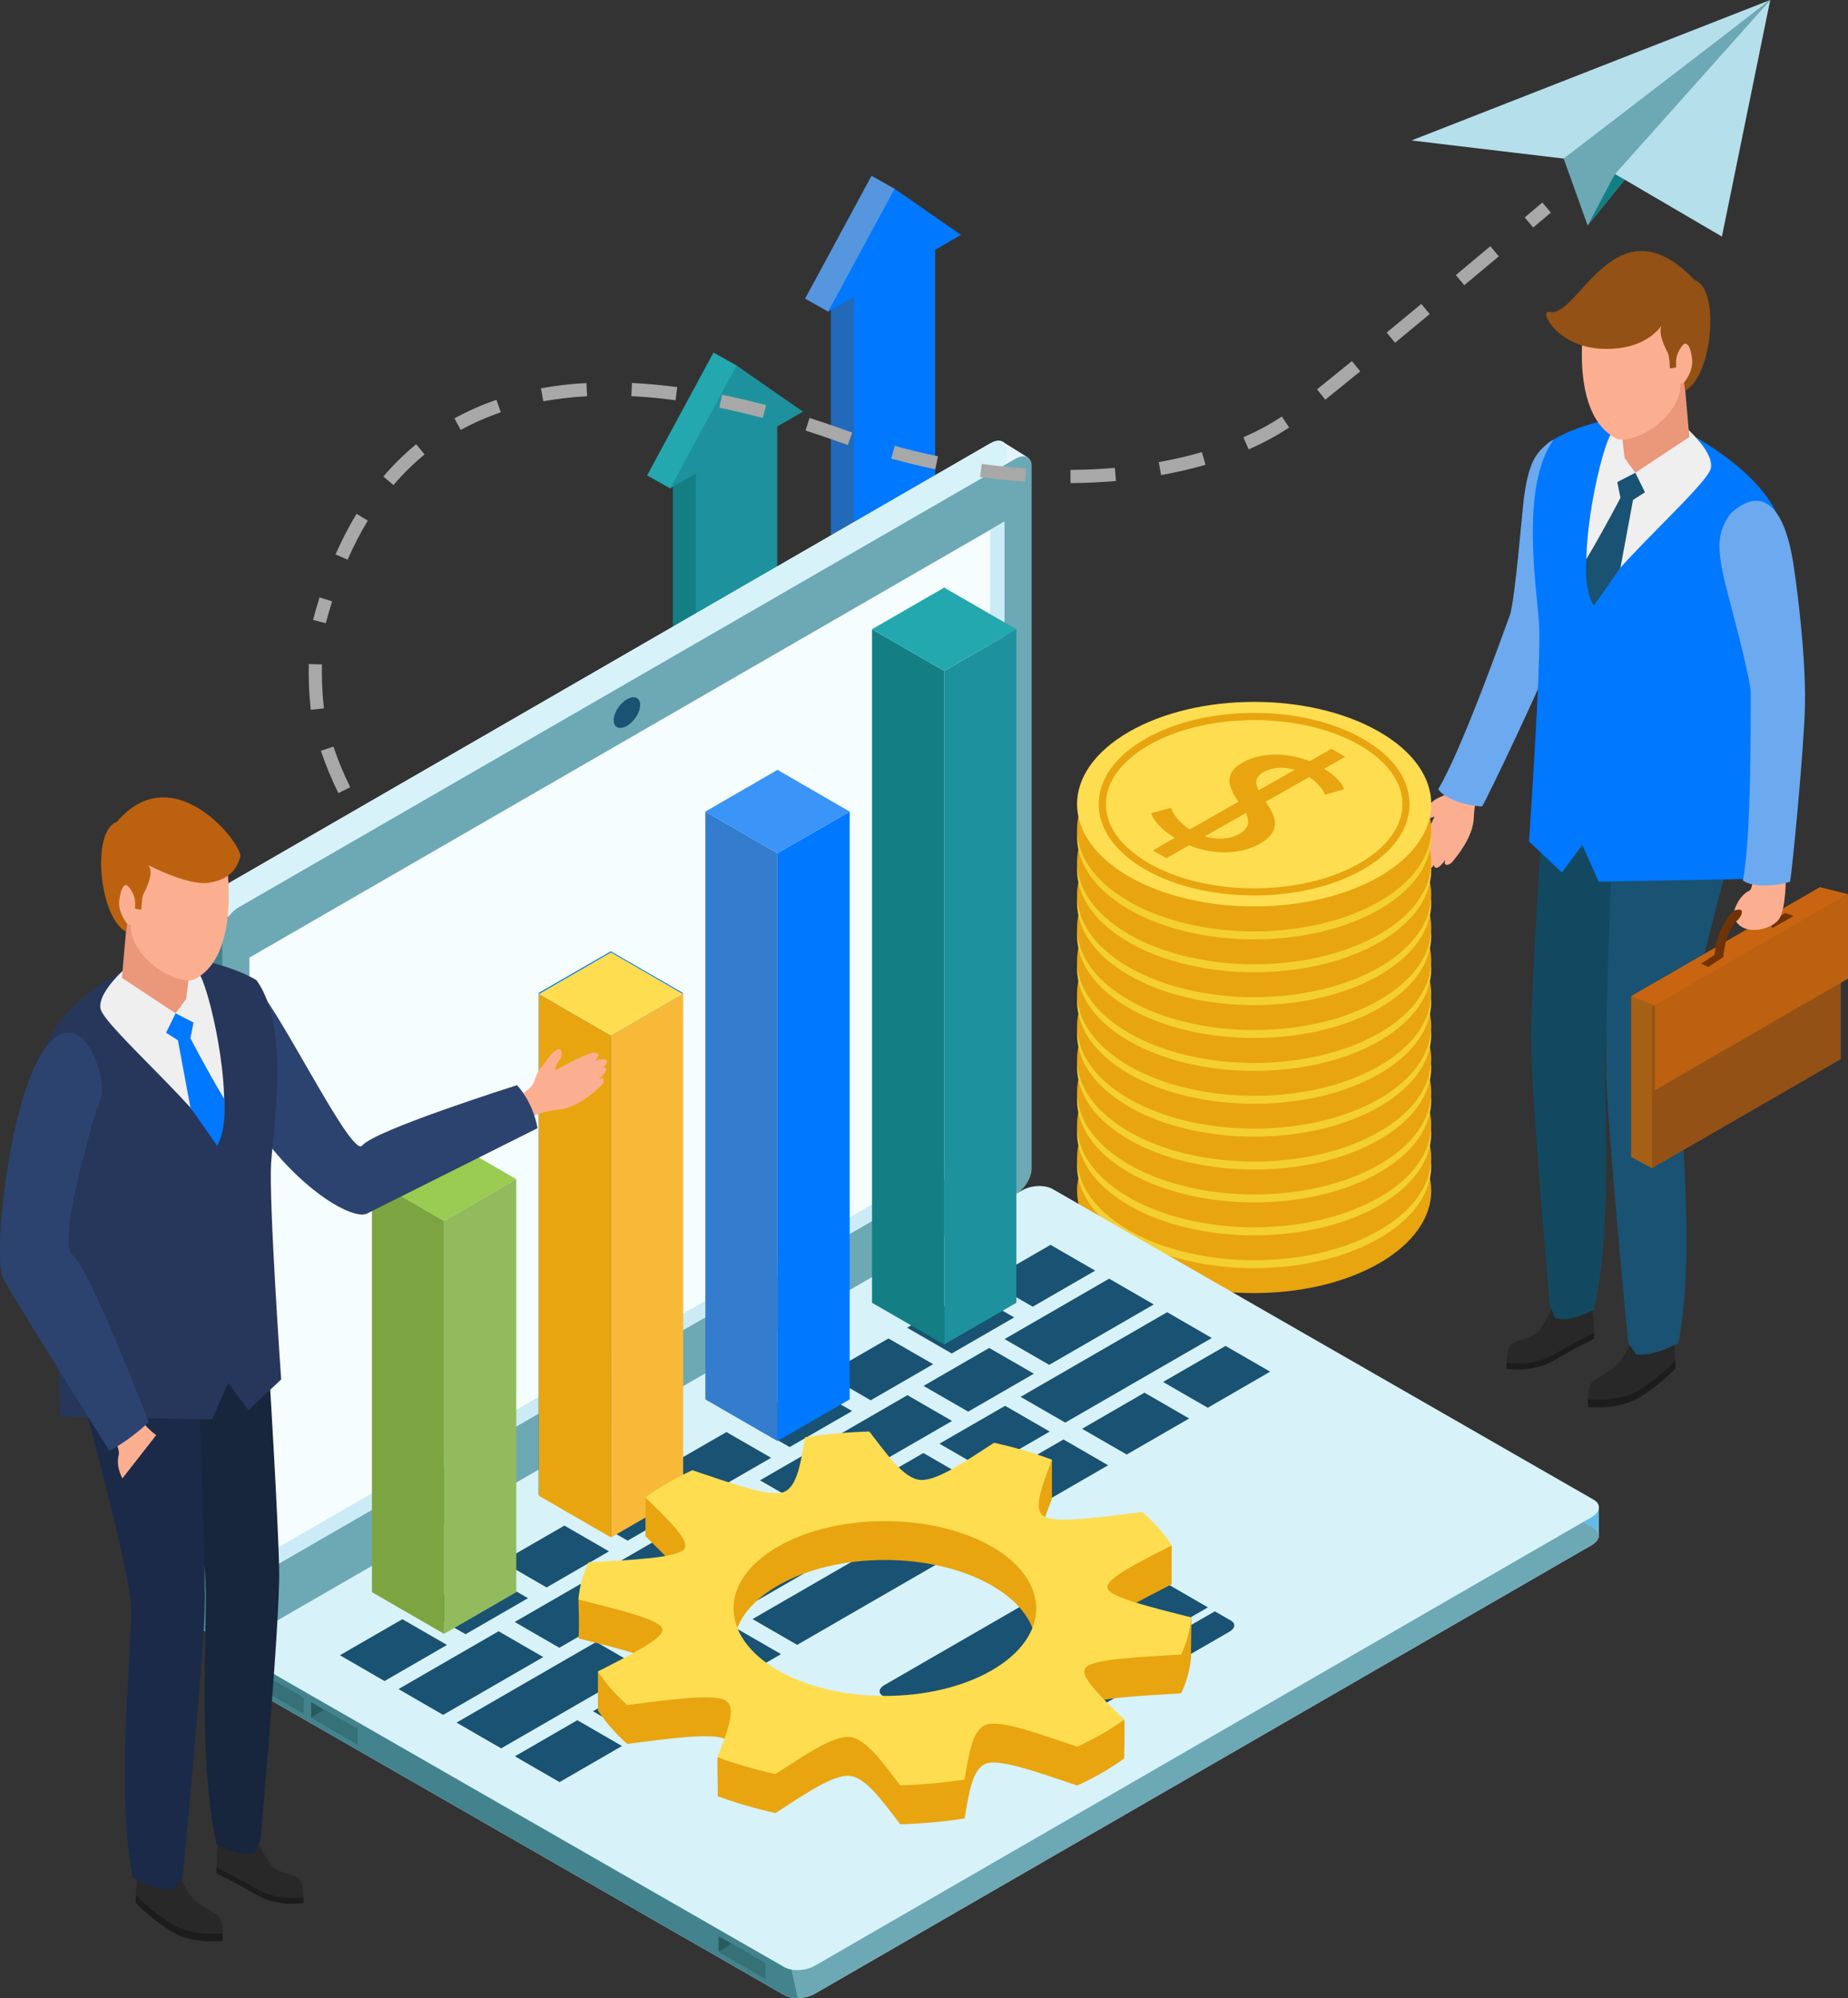 <svg xmlns="http://www.w3.org/2000/svg" width="320" height="346" viewBox="0 0 320 346" fill="none"><rect x="0" y="0" width="320" height="346" fill="#333333" stroke="none"/><path d="M252.672 134.221C252.672 134.221 251.648 136.974 250.302 137.609C248.956 138.244 248.757 138.19 247.885 138.963C247.014 139.735 245.301 140.883 244.835 141.961C244.368 143.04 246.165 142.871 246.677 142.298C247.19 141.724 248.405 141.41 248.405 141.41C248.405 141.41 245.622 147.04 245.699 148.417C245.775 149.794 247.09 148.6 247.174 148.333C246.67 149.839 247.021 150.283 247.098 150.405C247.174 150.535 248.031 150.551 248.398 149.541C248.084 150.084 248.757 151.216 250.355 148.738C249.69 150.008 250.868 150.038 251.579 149.143C252.168 148.394 255.104 144.982 255.203 141.594C255.303 138.206 256.557 135.926 256.557 135.926L252.68 134.205L252.672 134.221Z" fill="#FCAF90"></path><path d="M261.412 106.632C262.337 104.176 263.591 88.382 263.867 86.332C264.677 80.251 265.817 78.53 268.172 76.648C268.86 76.098 269.747 75.838 270.649 75.616C276.017 74.316 277.814 79.241 276.04 88.076C275.788 89.322 273.119 102.486 269.556 111.756C267.017 118.372 257.528 138.267 256.641 139.644C254.102 139.59 250.118 138.359 249.048 136.653C253.223 129.647 260.326 109.515 261.412 106.632Z" fill="#6CA9EF"></path><path d="M268.722 226.763C268.722 226.763 267.874 228.377 266.696 230.152C265.518 231.919 262.292 231.957 261.535 232.913C260.778 233.877 260.877 236.974 260.877 236.974C260.877 236.974 265.19 237.816 268.99 235.605C272.79 233.402 276.04 231.811 276.04 231.811C276.04 231.811 276.048 227.651 275.742 226.909C275.436 226.167 268.73 226.756 268.73 226.756L268.722 226.763Z" fill="#282828"></path><path d="M268.99 234.596C272.737 232.423 275.948 230.848 276.032 230.802C276.04 231.398 276.032 231.819 276.032 231.819C276.032 231.819 272.783 233.41 268.982 235.613C265.182 237.816 260.869 236.982 260.869 236.982C260.869 236.982 260.862 236.554 260.877 235.965C260.976 235.988 265.228 236.775 268.982 234.596H268.99Z" fill="#1C1C1C"></path><path d="M287.066 144.455C287.066 144.455 278.908 172.006 278.082 179.165C277.256 186.324 279.687 209.86 276.04 226.786C271.077 229.326 269.235 228.155 269.235 228.155L268.378 225.953C268.378 225.953 264.953 187.793 265.121 178.89C265.289 169.986 266.841 144.83 266.841 144.83L287.074 144.455H287.066Z" fill="#134960"></path><path d="M282.723 232.026C282.723 232.026 281.905 233.655 280.766 235.452C279.626 237.242 276.262 238.55 275.535 239.529C274.801 240.508 274.962 243.606 274.962 243.606C274.962 243.606 280.116 244.264 283.862 241.977C287.609 239.697 290.14 236.913 290.14 236.913C290.14 236.913 290.056 232.752 289.735 232.018C289.406 231.284 282.723 232.018 282.723 232.018V232.026Z" fill="#282828"></path><path d="M274.962 242.306C274.962 242.306 280.116 242.963 283.862 240.684C287.349 238.558 289.781 236.011 290.102 235.667C290.133 236.385 290.14 236.929 290.14 236.929C290.14 236.929 287.609 239.705 283.862 241.992C280.116 244.271 274.962 243.621 274.962 243.621C274.962 243.621 274.931 243.009 274.962 242.244C274.962 242.29 274.962 242.313 274.962 242.313V242.306Z" fill="#1C1C1C"></path><path d="M299.27 149.335C299.27 149.335 291.685 177.161 291.012 184.336C290.347 191.51 293.902 215.558 290.63 232.561C285.721 235.215 283.281 234.473 283.281 234.473L281.943 232.561C281.943 232.561 278.097 193.147 278.074 184.244C278.051 175.341 279.053 150.153 279.053 150.153L299.27 149.335Z" fill="#195272"></path><path d="M285.499 71.623C285.499 71.623 302.688 78.469 307.689 88.932C312.698 99.396 303.797 110.532 303.942 113.921C304.088 117.309 303.346 152.188 303.346 152.188L276.812 152.677L273.998 146.313L270.45 151.079L264.754 145.709C264.754 145.709 266.941 114.395 266.497 107.909C266.054 101.423 263.232 84.259 269.021 76.128C273.44 73.252 284.153 71.172 285.491 71.631L285.499 71.623Z" fill="#0078FF"></path><path d="M291.127 73.321C291.127 73.321 296.831 77.964 296.258 81.054C295.692 84.152 276.682 100.36 275.948 104.934C272.561 98.447 276.881 79.012 278.846 75.317C280.812 71.623 291.127 73.321 291.127 73.321Z" fill="#EFEFEF"></path><path d="M291.578 64.77L292.526 75.677L283.174 81.865L281.331 79.364L280.597 73.321L291.578 64.77Z" fill="#EA977A"></path><path d="M274.335 55.408C274.335 55.408 271.575 72.067 280.116 76.044C283.648 76.778 291.127 71.914 290.981 66.46C293.925 65.871 293.925 60.272 292.45 59.094C290.981 57.917 290.385 61.007 290.385 61.007C290.385 61.007 291.784 53.488 287.365 53.419C282.945 53.343 274.327 55.408 274.327 55.408H274.335Z" fill="#FCAF90"></path><path d="M287.961 55.997C287.961 55.997 285.499 60.777 277.302 60.395C269.548 60.035 266.314 53.549 268.332 54.016C273.318 55.171 279.733 34.152 293.428 48.486C297.909 49.962 296.54 65.122 291.83 67.63C291.746 67.194 291.608 66.246 291.608 66.246C291.608 66.246 293.229 64.364 293.008 62.261C292.786 60.165 292.274 59.538 291.83 59.5C291.387 59.462 290.469 61.014 290.324 61.817C290.171 62.628 290.247 63.623 290.247 63.623L289.146 63.806C289.146 63.806 289.108 61.848 288.848 61.228C288.588 60.601 286.715 57.435 287.961 55.997Z" fill="#935115"></path><path d="M283.174 81.865L284.841 85.246L282.777 86.569L280.597 98.302L275.956 104.926C275.956 104.926 274.274 102.532 274.702 96.811C278.066 91.135 280.597 86.202 280.597 86.202L280.047 83.479L283.174 81.865Z" fill="#195272"></path><path d="M282.448 200.36L286.065 202.295L318.769 155.568L315.152 153.633L282.448 172.51V200.36Z" fill="#A56016"></path><path d="M286.065 202.295L318.769 183.41V155.568L286.065 174.438V202.295Z" fill="#935115"></path><path d="M286.554 188.787L320 169.474V154.826L286.554 174.124V188.787Z" fill="#BC610F"></path><path d="M282.448 172.51L315.152 153.633L320 154.827L286.554 174.124L282.448 172.51Z" fill="#C96411"></path><path d="M295.852 167.439L294.568 166.896L296.885 165.351C297.045 163.898 298.031 157.549 302.535 156.639C304.975 156.241 306.657 158.192 307.33 159.14L309.142 158.108L310.579 158.628L306.917 160.708L306.634 160.196C306.634 160.196 305.235 157.855 302.941 158.215C298.842 159.049 298.452 165.366 298.444 165.435L298.421 165.718L295.845 167.432L295.852 167.439Z" fill="#703306"></path><path d="M309.226 152.157C309.226 152.157 309.241 157.121 308.163 158.995C307.085 160.869 302.405 162.177 300.616 159.584C301.786 158.605 301.885 157.465 301.151 157.511C300.417 157.557 300.303 157.71 300.303 157.71C300.303 157.71 301.006 155.086 302.986 154.207C303.491 153.702 303.529 152.157 303.529 152.157H309.234H309.226Z" fill="#FCAF90"></path><path d="M303.155 120.025C303.185 117.401 298.957 102.134 298.506 100.107C297.19 94.111 297.672 92.114 299.232 89.537C299.691 88.787 300.44 88.229 301.205 87.724C305.8 84.664 309.172 88.68 310.534 97.583C310.725 98.838 312.72 112.116 312.552 122.052C312.43 129.134 310.319 151.079 309.96 152.677C307.559 153.496 303.392 153.702 301.809 152.471C303.331 144.462 303.116 123.107 303.155 120.025Z" fill="#6CA9EF"></path><path d="M155.546 48.027L147.876 104.238L143.877 101.989V53.58L153.359 48.011L155.546 48.027Z" fill="#2269B9"></path><path d="M143.403 53.962L139.412 51.713L150.912 30.442L154.911 32.691L157.947 41.013L155.546 48.027L153.359 48.011L154.231 47.499L153.359 48.011L152.051 47.996L153.359 48.011L143.877 53.58V53.434L143.403 53.962Z" fill="#5596DE"></path><path d="M166.412 40.676L154.911 32.691L143.403 53.962L147.876 51.385V104.238L161.938 96.115V43.261L166.412 40.676Z" fill="#0078FF"></path><path d="M128.187 78.637L120.509 134.84L116.518 132.599V84.183L126 78.614L128.187 78.637Z" fill="#137F84"></path><path d="M116.044 84.573L112.052 82.324L123.553 61.045L127.544 63.294L130.588 71.615L128.187 78.637L126 78.614L126.871 78.102L126 78.614L124.692 78.599L126 78.614L116.518 84.183V84.045L116.044 84.573Z" fill="#23A8AF"></path><path d="M139.045 71.287L127.544 63.294L116.044 84.573L120.509 81.987V134.84L134.579 126.717V73.864L139.045 71.287Z" fill="#1D929E"></path><path d="M195.484 218.732C207.458 225.647 226.88 225.647 238.855 218.732C250.829 211.818 250.829 200.605 238.855 193.682C226.88 186.768 207.458 186.768 195.484 193.682C183.509 200.605 183.509 211.818 195.484 218.732Z" fill="#E8A50F"></path><path d="M195.484 214.418C207.458 221.333 226.88 221.333 238.855 214.418C250.829 207.504 250.829 196.283 238.855 189.368C226.88 182.454 207.458 182.454 195.484 189.368C183.509 196.283 183.509 207.504 195.484 214.418Z" fill="#F4CF31"></path><path d="M198.267 213.171C193.106 210.188 190.253 206.18 190.253 201.897C190.253 197.606 193.106 193.598 198.267 190.615C203.329 187.693 210.035 186.087 217.169 186.087C224.304 186.087 231.01 187.701 236.072 190.615C241.241 193.598 244.077 197.606 244.077 201.897C244.077 206.18 241.233 210.181 236.072 213.171C231.017 216.093 224.304 217.7 217.169 217.7C210.035 217.7 203.329 216.093 198.267 213.171ZM198.894 191.694C194.13 194.447 191.5 198.073 191.5 201.905C191.5 205.722 194.13 209.347 198.894 212.101C203.765 214.915 210.257 216.46 217.177 216.46C224.097 216.46 230.581 214.915 235.46 212.101C240.224 209.347 242.846 205.722 242.846 201.905C242.846 198.088 240.224 194.455 235.46 191.694C230.581 188.879 224.097 187.334 217.177 187.334C210.257 187.334 203.765 188.887 198.894 191.694Z" fill="#E8A50F"></path><path d="M233.158 209.309L229.266 207.068C224.747 208.949 219.922 208.536 216.971 206.831C213.644 204.911 213.675 202.685 215.954 199.557C217.827 196.887 218.232 195.518 216.29 194.401C214.791 193.537 211.993 193.17 209.11 194.83C206.755 196.191 206.005 197.568 205.669 198.325L202.343 197.392C202.717 196.398 203.65 195.166 205.814 193.828L202.19 191.74L204.545 190.378L208.284 192.535C212.283 190.914 216.879 190.982 219.983 192.772C223.233 194.646 222.568 197.025 220.243 200.092C218.599 202.333 218.416 203.917 220.511 205.125C222.606 206.334 225.932 206.181 228.616 204.62C230.673 203.435 231.904 201.905 232.317 200.589L235.758 201.53C235.383 202.83 233.816 204.513 231.682 205.79L235.46 207.97L233.143 209.309H233.158Z" fill="#E8A50F"></path><path d="M195.484 213.041C207.458 219.956 226.88 219.956 238.855 213.041C250.829 206.127 250.829 194.906 238.855 187.992C226.88 181.07 207.458 181.07 195.484 187.992C183.509 194.906 183.509 206.127 195.484 213.041Z" fill="#E8A50F"></path><path d="M195.484 208.727C207.458 215.65 226.88 215.65 238.855 208.727C250.829 201.813 250.829 190.592 238.855 183.67C226.88 176.756 207.458 176.756 195.484 183.67C183.509 190.592 183.509 201.805 195.484 208.727Z" fill="#F4CF31"></path><path d="M198.267 207.473C193.106 204.49 190.253 200.482 190.253 196.199C190.253 191.908 193.106 187.907 198.267 184.924C203.329 182.003 210.035 180.389 217.169 180.389C224.304 180.389 231.01 181.995 236.072 184.924C241.241 187.9 244.077 191.908 244.077 196.199C244.077 200.49 241.233 204.498 236.072 207.473C231.017 210.395 224.304 212.001 217.169 212.001C210.035 212.001 203.329 210.395 198.267 207.473ZM198.894 185.995C194.13 188.749 191.5 192.374 191.5 196.199C191.5 200.023 194.13 203.649 198.894 206.402C203.765 209.217 210.257 210.77 217.177 210.77C224.097 210.77 230.581 209.217 235.46 206.402C240.224 203.649 242.846 200.031 242.846 196.199C242.846 192.367 240.224 188.749 235.46 185.995C230.581 183.18 224.097 181.628 217.177 181.628C210.257 181.628 203.765 183.18 198.894 185.995Z" fill="#E8A50F"></path><path d="M233.158 203.618L229.266 201.377C224.747 203.251 219.922 202.845 216.971 201.14C213.644 199.22 213.675 196.994 215.954 193.866C217.827 191.189 218.232 189.835 216.29 188.711C214.791 187.846 211.993 187.479 209.11 189.139C206.755 190.493 206.005 191.877 205.669 192.634L202.343 191.709C202.717 190.714 203.65 189.483 205.814 188.144L202.19 186.049L204.545 184.687L208.284 186.844C212.283 185.223 216.879 185.292 219.983 187.081C223.233 188.963 222.568 191.334 220.243 194.401C218.599 196.65 218.416 198.226 220.511 199.434C222.606 200.643 225.932 200.49 228.616 198.937C230.673 197.744 231.904 196.214 232.317 194.898L235.758 195.847C235.383 197.147 233.816 198.822 231.682 200.1L235.46 202.287L233.143 203.626L233.158 203.618Z" fill="#E8A50F"></path><path d="M195.484 207.343C207.458 214.258 226.88 214.258 238.855 207.343C250.829 200.421 250.829 189.208 238.855 182.293C226.88 175.379 207.458 175.379 195.484 182.293C183.509 189.208 183.509 200.429 195.484 207.343Z" fill="#E8A50F"></path><path d="M195.484 203.029C207.458 209.944 226.88 209.944 238.855 203.029C250.829 196.115 250.829 184.894 238.855 177.979C226.88 171.065 207.458 171.065 195.484 177.979C183.509 184.894 183.509 196.115 195.484 203.029Z" fill="#F4CF31"></path><path d="M198.267 201.775C193.106 198.792 190.253 194.791 190.253 190.5C190.253 186.209 193.106 182.209 198.267 179.226C203.329 176.304 210.035 174.698 217.169 174.698C224.304 174.698 231.01 176.304 236.072 179.226C241.241 182.209 244.077 186.217 244.077 190.5C244.077 194.791 241.233 198.792 236.072 201.775C231.017 204.696 224.304 206.303 217.169 206.303C210.035 206.303 203.329 204.696 198.267 201.775ZM198.894 180.297C194.13 183.05 191.5 186.676 191.5 190.5C191.5 194.325 194.13 197.95 198.894 200.704C203.765 203.511 210.257 205.064 217.177 205.064C224.097 205.064 230.581 203.511 235.46 200.704C240.224 197.95 242.846 194.325 242.846 190.5C242.846 186.676 240.224 183.058 235.46 180.297C230.581 177.482 224.097 175.937 217.177 175.937C210.257 175.937 203.765 177.482 198.894 180.297Z" fill="#E8A50F"></path><path d="M233.158 197.927L229.266 195.679C224.747 197.553 219.922 197.147 216.971 195.442C213.644 193.522 213.675 191.296 215.954 188.168C217.827 185.49 218.232 184.137 216.29 183.012C214.791 182.148 211.993 181.781 209.11 183.441C206.755 184.802 206.005 186.187 205.669 186.936L202.343 186.011C202.717 185.016 203.65 183.792 205.814 182.446L202.19 180.35L204.545 178.989L208.284 181.154C212.283 179.532 216.879 179.601 219.983 181.391C223.233 183.272 222.568 185.651 220.243 188.711C218.599 190.952 218.416 192.535 220.511 193.744C222.606 194.952 225.932 194.799 228.616 193.246C230.673 192.061 231.904 190.523 232.317 189.208L235.758 190.156C235.383 191.457 233.816 193.139 231.682 194.409L235.46 196.589L233.143 197.935L233.158 197.927Z" fill="#E8A50F"></path><path d="M195.484 201.652C207.458 208.567 226.88 208.567 238.855 201.652C250.829 194.738 250.829 183.517 238.855 176.603C226.88 169.688 207.458 169.688 195.484 176.603C183.509 183.517 183.509 194.73 195.484 201.652Z" fill="#E8A50F"></path><path d="M195.484 197.338C207.458 204.253 226.88 204.253 238.855 197.338C250.829 190.424 250.829 179.203 238.855 172.289C226.88 165.374 207.458 165.374 195.484 172.289C183.509 179.211 183.509 190.424 195.484 197.338Z" fill="#F4CF31"></path><path d="M198.267 196.092C193.106 193.109 190.253 189.101 190.253 184.81C190.253 180.519 193.106 176.518 198.267 173.535C203.329 170.614 210.035 169.007 217.169 169.007C224.304 169.007 231.01 170.614 236.072 173.535C241.241 176.518 244.077 180.519 244.077 184.81C244.077 189.101 241.233 193.109 236.072 196.092C231.017 199.006 224.304 200.62 217.169 200.62C210.035 200.62 203.329 199.006 198.267 196.092ZM198.894 174.614C194.13 177.367 191.5 180.985 191.5 184.817C191.5 188.642 194.13 192.267 198.894 195.021C203.765 197.828 210.257 199.381 217.177 199.381C224.097 199.381 230.581 197.828 235.46 195.021C240.224 192.267 242.846 188.642 242.846 184.817C242.846 180.993 240.224 177.367 235.46 174.614C230.581 171.799 224.097 170.254 217.177 170.254C210.257 170.254 203.765 171.799 198.894 174.614Z" fill="#E8A50F"></path><path d="M233.158 192.237L229.266 189.988C224.747 191.869 219.922 191.456 216.971 189.758C213.644 187.839 213.675 185.605 215.954 182.484C217.827 179.807 218.232 178.446 216.29 177.329C214.791 176.457 211.993 176.098 209.11 177.757C206.755 179.119 206.005 180.496 205.669 181.253L202.343 180.327C202.717 179.333 203.65 178.109 205.814 176.763L202.19 174.667L204.545 173.306L208.284 175.471C212.283 173.849 216.879 173.918 219.983 175.708C223.233 177.589 222.568 179.96 220.243 183.027C218.599 185.269 218.416 186.852 220.511 188.06C222.606 189.269 225.932 189.116 228.616 187.563C230.673 186.378 231.904 184.84 232.317 183.525L235.758 184.473C235.383 185.766 233.816 187.456 231.682 188.726L235.46 190.913L233.143 192.252L233.158 192.237Z" fill="#E8A50F"></path><path d="M195.484 195.962C207.458 202.876 226.88 202.876 238.855 195.962C250.829 189.047 250.829 177.826 238.855 170.912C226.88 163.997 207.458 163.997 195.484 170.912C183.509 177.826 183.509 189.047 195.484 195.962Z" fill="#E8A50F"></path><path d="M195.484 191.64C207.458 198.562 226.88 198.562 238.855 191.64C250.829 184.726 250.829 173.505 238.855 166.59C226.88 159.676 207.458 159.676 195.484 166.59C183.509 173.505 183.509 184.726 195.484 191.64Z" fill="#F4CF31"></path><path d="M198.267 190.393C193.106 187.41 190.253 183.402 190.253 179.119C190.253 174.828 193.106 170.82 198.267 167.845C203.329 164.923 210.035 163.317 217.169 163.317C224.304 163.317 231.01 164.923 236.072 167.845C241.241 170.828 244.077 174.828 244.077 179.119C244.077 183.41 241.233 187.41 236.072 190.393C231.017 193.315 224.304 194.921 217.169 194.921C210.035 194.921 203.329 193.315 198.267 190.393ZM198.894 168.916C194.13 171.669 191.5 175.287 191.5 179.119C191.5 182.943 194.13 186.569 198.894 189.322C203.765 192.13 210.257 193.682 217.177 193.682C224.097 193.682 230.581 192.13 235.46 189.322C240.224 186.569 242.846 182.943 242.846 179.119C242.846 175.295 240.224 171.677 235.46 168.916C230.581 166.108 224.097 164.556 217.177 164.556C210.257 164.556 203.765 166.108 198.894 168.916Z" fill="#E8A50F"></path><path d="M233.158 186.538L229.266 184.29C224.747 186.171 219.922 185.758 216.971 184.053C213.644 182.14 213.675 179.915 215.954 176.779C217.827 174.102 218.232 172.748 216.29 171.623C214.791 170.759 211.993 170.392 209.11 172.059C206.755 173.421 206.005 174.798 205.669 175.555L202.343 174.622C202.717 173.635 203.65 172.404 205.814 171.057L202.19 168.962L204.545 167.6L208.284 169.765C212.283 168.143 216.879 168.212 219.983 170.002C223.233 171.883 222.568 174.255 220.243 177.322C218.599 179.563 218.416 181.146 220.511 182.355C222.606 183.563 225.932 183.41 228.616 181.857C230.673 180.672 231.904 179.142 232.317 177.819L235.758 178.767C235.383 180.068 233.816 181.75 231.682 183.028L235.46 185.2L233.143 186.538H233.158Z" fill="#E8A50F"></path><path d="M195.484 190.263C207.458 197.178 226.88 197.178 238.855 190.263C250.829 183.349 250.829 172.136 238.855 165.214C226.88 158.299 207.458 158.299 195.484 165.214C183.509 172.136 183.509 183.349 195.484 190.263Z" fill="#E8A50F"></path><path d="M195.484 185.949C207.458 192.864 226.88 192.864 238.855 185.949C250.829 179.027 250.829 167.814 238.855 160.9C226.88 153.985 207.458 153.985 195.484 160.9C183.509 167.814 183.509 179.027 195.484 185.949Z" fill="#F4CF31"></path><path d="M198.267 184.703C193.106 181.72 190.253 177.712 190.253 173.421C190.253 169.137 193.106 165.13 198.267 162.146C203.329 159.225 210.035 157.618 217.169 157.618C224.304 157.618 231.01 159.232 236.072 162.146C241.241 165.13 244.077 169.137 244.077 173.421C244.077 177.712 241.233 181.712 236.072 184.703C231.017 187.625 224.304 189.231 217.169 189.231C210.035 189.231 203.329 187.625 198.267 184.703ZM198.894 163.225C194.13 165.979 191.5 169.596 191.5 173.428C191.5 177.253 194.13 180.878 198.894 183.632C203.765 186.447 210.257 187.999 217.177 187.999C224.097 187.999 230.581 186.447 235.46 183.632C240.224 180.878 242.846 177.26 242.846 173.428C242.846 169.596 240.224 165.979 235.46 163.225C230.581 160.41 224.097 158.858 217.177 158.858C210.257 158.858 203.765 160.41 198.894 163.225Z" fill="#E8A50F"></path><path d="M233.158 180.848L229.266 178.599C224.747 180.473 219.922 180.068 216.971 178.362C213.644 176.442 213.675 174.216 215.954 171.096C217.827 168.411 218.232 167.057 216.29 165.933C214.791 165.068 211.993 164.709 209.11 166.369C206.755 167.73 206.005 169.107 205.669 169.864L202.343 168.931C202.717 167.937 203.65 166.705 205.814 165.367L202.19 163.271L204.545 161.917L208.284 164.074C212.283 162.452 216.879 162.521 219.983 164.311C223.233 166.193 222.568 168.571 220.243 171.631C218.599 173.88 218.416 175.448 220.511 176.664C222.606 177.872 225.932 177.719 228.616 176.167C230.673 174.981 231.904 173.451 232.317 172.136L235.758 173.084C235.383 174.377 233.816 176.06 231.682 177.329L235.46 179.509L233.143 180.848H233.158Z" fill="#E8A50F"></path><path d="M195.484 184.573C207.458 191.487 226.88 191.487 238.855 184.573C250.829 177.651 250.829 166.438 238.855 159.523C226.88 152.609 207.458 152.609 195.484 159.523C183.509 166.438 183.509 177.651 195.484 184.573Z" fill="#E8A50F"></path><path d="M195.484 180.259C207.458 187.173 226.88 187.173 238.855 180.259C250.829 173.337 250.829 162.124 238.855 155.209C226.88 148.295 207.458 148.295 195.484 155.209C183.509 162.131 183.509 173.344 195.484 180.259Z" fill="#F4CF31"></path><path d="M198.267 179.004C193.106 176.021 190.253 172.014 190.253 167.723C190.253 163.439 193.106 159.431 198.267 156.448C203.329 153.526 210.035 151.92 217.169 151.92C224.304 151.92 231.01 153.526 236.072 156.448C241.241 159.431 244.077 163.439 244.077 167.723C244.077 172.014 241.233 176.021 236.072 179.004C231.017 181.926 224.304 183.533 217.169 183.533C210.035 183.533 203.329 181.926 198.267 179.004ZM198.894 157.527C194.13 160.28 191.5 163.898 191.5 167.723C191.5 171.555 194.13 175.18 198.894 177.926C203.765 180.733 210.257 182.293 217.177 182.293C224.097 182.293 230.581 180.741 235.46 177.926C240.224 175.172 242.846 171.547 242.846 167.723C242.846 163.898 240.224 160.28 235.46 157.527C230.581 154.712 224.097 153.167 217.177 153.167C210.257 153.167 203.765 154.712 198.894 157.527Z" fill="#E8A50F"></path><path d="M233.158 175.149L229.266 172.901C224.747 174.782 219.922 174.377 216.971 172.663C213.644 170.744 213.675 168.518 215.954 165.389C217.827 162.712 218.232 161.351 216.29 160.234C214.791 159.37 211.993 159.003 209.11 160.663C206.755 162.024 206.005 163.401 205.669 164.158L202.343 163.233C202.717 162.238 203.65 161.014 205.814 159.668L202.19 157.572L204.545 156.211L208.284 158.376C212.283 156.754 216.879 156.815 219.983 158.613C223.233 160.494 222.568 162.865 220.243 165.933C218.599 168.181 218.416 169.757 220.511 170.965C222.606 172.174 225.932 172.021 228.616 170.468C230.673 169.275 231.904 167.745 232.317 166.43L235.758 167.378C235.383 168.678 233.816 170.354 231.682 171.631L235.46 173.811L233.143 175.157L233.158 175.149Z" fill="#E8A50F"></path><path d="M195.484 178.874C207.458 185.796 226.88 185.796 238.855 178.874C250.829 171.96 250.829 160.747 238.855 153.825C226.88 146.91 207.458 146.91 195.484 153.825C183.509 160.739 183.509 171.952 195.484 178.874Z" fill="#E8A50F"></path><path d="M195.484 174.56C207.458 181.475 226.88 181.475 238.855 174.56C250.829 167.646 250.829 156.425 238.855 149.511C226.88 142.596 207.458 142.596 195.484 149.511C183.509 156.425 183.509 167.646 195.484 174.56Z" fill="#F4CF31"></path><path d="M198.267 173.314C193.106 170.331 190.253 166.323 190.253 162.032C190.253 157.741 193.106 153.74 198.267 150.757C203.329 147.836 210.035 146.222 217.169 146.222C224.304 146.222 231.01 147.836 236.072 150.757C241.241 153.733 244.077 157.741 244.077 162.032C244.077 166.323 241.233 170.331 236.072 173.314C231.017 176.235 224.304 177.842 217.169 177.842C210.035 177.842 203.329 176.235 198.267 173.314ZM198.894 151.836C194.13 154.589 191.5 158.207 191.5 162.032C191.5 165.856 194.13 169.482 198.894 172.235C203.765 175.05 210.257 176.603 217.177 176.603C224.097 176.603 230.581 175.05 235.46 172.235C240.224 169.482 242.846 165.856 242.846 162.032C242.846 158.207 240.224 154.589 235.46 151.836C230.581 149.021 224.097 147.476 217.177 147.476C210.257 147.476 203.765 149.029 198.894 151.836Z" fill="#E8A50F"></path><path d="M233.158 169.459L229.266 167.21C224.747 169.084 219.922 168.678 216.971 166.973C213.644 165.053 213.675 162.827 215.954 159.699C217.827 157.029 218.232 155.66 216.29 154.543C214.791 153.679 211.993 153.312 209.11 154.972C206.755 156.333 206.005 157.718 205.669 158.467L202.343 157.542C202.717 156.547 203.65 155.324 205.814 153.977L202.19 151.882L204.545 150.528L208.284 152.685C212.283 151.063 216.879 151.132 219.983 152.922C223.233 154.796 222.568 157.175 220.243 160.242C218.599 162.483 218.416 164.059 220.511 165.267C222.606 166.476 225.932 166.323 228.616 164.77C230.673 163.584 231.904 162.047 232.317 160.739L235.758 161.687C235.383 162.988 233.816 164.67 231.682 165.94L235.46 168.12L233.143 169.466L233.158 169.459Z" fill="#E8A50F"></path><path d="M195.484 173.184C207.458 180.098 226.88 180.098 238.855 173.184C250.829 166.261 250.829 155.048 238.855 148.134C226.88 141.219 207.458 141.219 195.484 148.134C183.509 155.056 183.509 166.269 195.484 173.184Z" fill="#E8A50F"></path><path d="M195.484 168.87C207.458 175.784 226.88 175.784 238.855 168.87C250.829 161.955 250.829 150.734 238.855 143.82C226.88 136.905 207.458 136.905 195.484 143.82C183.509 150.734 183.509 161.955 195.484 168.87Z" fill="#F4CF31"></path><path d="M198.267 167.623C193.106 164.64 190.253 160.632 190.253 156.341C190.253 152.05 193.106 148.05 198.267 145.059C203.329 142.137 210.035 140.531 217.169 140.531C224.304 140.531 231.01 142.137 236.072 145.059C241.241 148.042 244.077 152.05 244.077 156.341C244.077 160.624 241.233 164.632 236.072 167.623C231.017 170.545 224.304 172.151 217.169 172.151C210.035 172.151 203.329 170.545 198.267 167.623ZM198.894 146.145C194.13 148.899 191.5 152.517 191.5 156.349C191.5 160.173 194.13 163.791 198.894 166.552C203.765 169.367 210.257 170.92 217.177 170.92C224.097 170.92 230.581 169.367 235.46 166.552C240.224 163.799 242.846 160.181 242.846 156.349C242.846 152.517 240.224 148.899 235.46 146.145C230.581 143.33 224.097 141.778 217.177 141.778C210.257 141.778 203.765 143.33 198.894 146.145Z" fill="#E8A50F"></path><path d="M233.158 163.76L229.266 161.512C224.747 163.393 219.922 162.98 216.971 161.274C213.644 159.355 213.675 157.129 215.954 154C217.827 151.323 218.232 149.962 216.29 148.845C214.791 147.981 211.993 147.614 209.11 149.274C206.755 150.635 206.005 152.012 205.669 152.769L202.343 151.844C202.717 150.849 203.65 149.618 205.814 148.279L202.19 146.191L204.545 144.83L208.284 146.994C212.283 145.373 216.879 145.434 219.983 147.231C223.233 149.113 222.568 151.484 220.243 154.551C218.599 156.8 218.416 158.376 220.511 159.584C222.606 160.793 225.932 160.64 228.616 159.079C230.673 157.894 231.904 156.364 232.317 155.041L235.758 155.989C235.383 157.289 233.816 158.972 231.682 160.242L235.46 162.422L233.143 163.76H233.158Z" fill="#E8A50F"></path><path d="M195.484 167.493C207.458 174.407 226.88 174.407 238.855 167.493C250.829 160.571 250.829 149.358 238.855 142.443C226.88 135.529 207.458 135.529 195.484 142.443C183.509 149.358 183.509 160.578 195.484 167.493Z" fill="#E8A50F"></path><path d="M195.484 163.171C207.458 170.086 226.88 170.086 238.855 163.171C250.829 156.257 250.829 145.036 238.855 138.122C226.88 131.207 207.458 131.207 195.484 138.122C183.509 145.036 183.509 156.257 195.484 163.171Z" fill="#F4CF31"></path><path d="M198.267 161.925C193.106 158.942 190.253 154.941 190.253 150.65C190.253 146.359 193.106 142.359 198.267 139.376C203.329 136.454 210.035 134.848 217.169 134.848C224.304 134.848 231.01 136.454 236.072 139.376C241.241 142.359 244.077 146.367 244.077 150.65C244.077 154.941 241.233 158.942 236.072 161.925C231.017 164.854 224.304 166.46 217.169 166.46C210.035 166.46 203.329 164.854 198.267 161.925ZM198.894 140.454C194.13 143.208 191.5 146.826 191.5 150.658C191.5 154.482 194.13 158.108 198.894 160.861C203.765 163.676 210.257 165.221 217.177 165.221C224.097 165.221 230.581 163.676 235.46 160.861C240.224 158.108 242.846 154.482 242.846 150.658C242.846 146.834 240.224 143.208 235.46 140.454C230.581 137.647 224.097 136.095 217.177 136.095C210.257 136.095 203.765 137.647 198.894 140.454Z" fill="#E8A50F"></path><path d="M233.158 158.07L229.266 155.828C224.747 157.702 219.922 157.297 216.971 155.591C213.644 153.672 213.675 151.438 215.954 148.317C217.827 145.64 218.232 144.279 216.29 143.154C214.791 142.29 211.993 141.931 209.11 143.59C206.755 144.952 206.005 146.329 205.669 147.094L202.343 146.16C202.717 145.166 203.65 143.942 205.814 142.596L202.19 140.5L204.545 139.146L208.284 141.303C212.283 139.682 216.879 139.751 219.983 141.541C223.233 143.422 222.568 145.793 220.243 148.86C218.599 151.102 218.416 152.685 220.511 153.886C222.606 155.102 225.932 154.949 228.616 153.396C230.673 152.203 231.904 150.673 232.317 149.358L235.758 150.306C235.383 151.606 233.816 153.281 231.682 154.551L235.46 156.731L233.143 158.07H233.158Z" fill="#E8A50F"></path><path d="M195.484 161.795C207.458 168.709 226.88 168.709 238.855 161.795C250.829 154.873 250.829 143.667 238.855 136.745C226.88 129.83 207.458 129.83 195.484 136.745C183.509 143.667 183.509 154.873 195.484 161.795Z" fill="#E8A50F"></path><path d="M195.484 157.481C207.458 164.395 226.88 164.395 238.855 157.481C250.829 150.566 250.829 139.345 238.855 132.431C226.88 125.516 207.458 125.516 195.484 132.431C183.509 139.345 183.509 150.566 195.484 157.481Z" fill="#F4CF31"></path><path d="M198.267 156.226C193.106 153.243 190.253 149.243 190.253 144.952C190.253 140.669 193.106 136.661 198.267 133.678C203.329 130.756 210.035 129.15 217.169 129.15C224.304 129.15 231.01 130.756 236.072 133.678C241.241 136.661 244.077 140.669 244.077 144.952C244.077 149.243 241.233 153.243 236.072 156.226C231.017 159.148 224.304 160.754 217.169 160.754C210.035 160.754 203.329 159.141 198.267 156.226ZM198.894 134.749C194.13 137.502 191.5 141.12 191.5 144.952C191.5 148.776 194.13 152.394 198.894 155.155C203.765 157.97 210.257 159.523 217.177 159.523C224.097 159.523 230.581 157.97 235.46 155.155C240.224 152.402 242.846 148.776 242.846 144.952C242.846 141.128 240.224 137.502 235.46 134.749C230.581 131.934 224.097 130.389 217.177 130.389C210.257 130.389 203.765 131.941 198.894 134.749Z" fill="#E8A50F"></path><path d="M233.158 152.371L229.266 150.13C224.747 152.004 219.922 151.591 216.971 149.886C213.644 147.966 213.675 145.74 215.954 142.612C217.827 139.934 218.232 138.573 216.29 137.456C214.791 136.592 211.993 136.225 209.11 137.885C206.755 139.246 206.005 140.631 205.669 141.38L202.343 140.455C202.717 139.46 203.65 138.229 205.814 136.89L202.19 134.794L204.545 133.441L208.284 135.598C212.283 133.976 216.879 134.045 219.983 135.835C223.233 137.716 222.568 140.087 220.243 143.155C218.599 145.403 218.416 146.979 220.511 148.188C222.606 149.396 225.932 149.243 228.616 147.69C230.673 146.505 231.904 144.975 232.317 143.652L235.758 144.608C235.383 145.901 233.816 147.583 231.682 148.853L235.46 151.033L233.143 152.371H233.158Z" fill="#E8A50F"></path><path d="M195.484 156.104C207.458 163.019 226.88 163.019 238.855 156.104C250.829 149.19 250.829 137.969 238.855 131.054C226.88 124.14 207.458 124.14 195.484 131.054C183.509 137.969 183.509 149.19 195.484 156.104Z" fill="#E8A50F"></path><path d="M195.484 151.782C207.458 158.697 226.88 158.697 238.855 151.782C250.829 144.868 250.829 133.647 238.855 126.733C226.88 119.81 207.458 119.81 195.484 126.733C183.509 133.647 183.509 144.868 195.484 151.782Z" fill="#FFDD50"></path><path d="M198.267 150.535C193.106 147.552 190.253 143.545 190.253 139.254C190.253 134.963 193.106 130.962 198.267 127.979C203.329 125.057 210.035 123.451 217.169 123.451C224.304 123.451 231.01 125.065 236.072 127.979C241.241 130.962 244.077 134.963 244.077 139.254C244.077 143.545 241.233 147.552 236.072 150.535C231.017 153.457 224.304 155.064 217.169 155.064C210.035 155.064 203.329 153.457 198.267 150.535ZM198.894 129.058C194.13 131.811 191.5 135.429 191.5 139.254C191.5 143.078 194.13 146.703 198.894 149.465C203.765 152.272 210.257 153.824 217.177 153.824C224.097 153.824 230.581 152.272 235.46 149.465C240.224 146.703 242.846 143.086 242.846 139.254C242.846 135.422 240.224 131.811 235.46 129.058C230.581 126.243 224.097 124.698 217.177 124.698C210.257 124.698 203.765 126.251 198.894 129.058Z" fill="#E8A50F"></path><path d="M199.643 147.27L203.421 145.082C201.287 143.812 199.72 142.13 199.345 140.829L202.786 139.881C203.199 141.196 204.43 142.734 206.487 143.919C209.171 145.472 212.505 145.625 214.592 144.417C216.688 143.208 216.496 141.632 214.86 139.384C212.536 136.317 211.863 133.945 215.12 132.064C218.225 130.274 222.82 130.205 226.819 131.827L230.558 129.662L232.914 131.024L229.289 133.119C231.453 134.466 232.394 135.689 232.761 136.684L229.434 137.609C229.098 136.86 228.349 135.475 225.993 134.114C223.118 132.454 220.312 132.821 218.813 133.685C216.871 134.81 217.284 136.171 219.15 138.848C221.428 141.977 221.467 144.202 218.133 146.122C215.181 147.82 210.364 148.226 205.837 146.352L201.945 148.6L199.628 147.262L199.643 147.27Z" fill="#E8A50F"></path><path d="M202.373 145.694L201.96 148.608L232.914 131.031L229.457 130.312L202.373 145.694Z" fill="#E8A50F"></path><path d="M173.737 76.572L177.996 79.226L173.951 81.1L173.737 76.572Z" fill="#E3F4FF"></path><path d="M39.257 284.856L34.906 282.14L38.684 279.524L39.257 284.856Z" fill="#43838D"></path><path d="M174.334 199.732C174.334 201.293 173.064 203.289 171.504 204.192L37.009 281.865C35.45 282.768 34.18 282.232 34.188 280.672V158.896C34.188 157.335 35.45 155.339 37.017 154.436L171.504 76.763C173.064 75.861 174.334 76.396 174.334 77.956V199.725V199.732Z" fill="white"></path><path d="M34.18 158.896V280.664C34.18 282.224 35.442 282.76 37.002 281.857L106.264 192.382L35.044 156.356C34.509 157.175 34.18 158.092 34.18 158.888V158.896Z" fill="#43838D"></path><path d="M171.504 76.763L37.009 154.436C36.245 154.872 35.564 155.576 35.052 156.364L119.492 201.82L171.504 204.184C173.064 203.281 174.333 201.285 174.333 199.725V77.964C174.333 76.403 173.064 75.868 171.504 76.771V76.763Z" fill="#D7F2F9"></path><path d="M178.631 202.417C178.631 203.985 177.369 205.981 175.802 206.884L41.314 284.55C39.754 285.452 38.493 284.917 38.493 283.356V161.588C38.493 160.028 39.754 158.031 41.314 157.129L175.809 79.455C177.369 78.553 178.638 79.088 178.638 80.649V202.417H178.631Z" fill="#6DA8B5"></path><path d="M173.928 198.187L43.195 273.688V165.818L173.928 90.324V198.187Z" fill="#F5FDFF"></path><path d="M171.458 91.739V196.749L43.195 270.828V273.688L173.928 198.187V90.324L171.458 91.739Z" fill="#CBEBF6"></path><path d="M110.852 122.074C110.852 123.344 109.827 124.966 108.558 125.692C107.289 126.426 106.264 125.99 106.264 124.721C106.264 123.451 107.289 121.83 108.558 121.095C109.827 120.361 110.852 120.797 110.852 122.067V122.074Z" fill="#195272"></path><path d="M272.744 263.408L276.866 265.833V260.991L272.744 263.408Z" fill="#60BCEA"></path><path d="M41.215 290.355V285.582L47.714 285.743L41.215 290.355Z" fill="#E2E2E2"></path><path d="M135.803 345.472C137.156 346.252 139.519 346.153 141.079 345.25L275.574 267.577C277.134 266.675 277.309 265.313 275.948 264.533L182.278 210.754C180.925 209.974 178.562 210.074 177.002 210.969L42.507 288.634C40.947 289.537 40.779 290.898 42.125 291.678L135.803 345.472Z" fill="#EFEFEF"></path><path d="M275.948 264.533L182.278 210.754C180.925 209.974 178.562 210.074 177.002 210.969L116.701 245.793L138.165 345.992C139.182 345.985 140.238 345.732 141.079 345.258L275.574 267.585C277.134 266.682 277.309 265.321 275.948 264.541V264.533Z" fill="#6DA8B5"></path><path d="M42.507 288.634C40.947 289.537 40.779 290.898 42.125 291.678L135.803 345.472C136.43 345.832 137.286 346 138.165 345.992L116.701 245.793L42.499 288.642L42.507 288.634Z" fill="#43838D"></path><path d="M135.803 340.631C137.156 341.411 139.519 341.311 141.079 340.409L275.574 262.735C277.134 261.833 277.309 260.471 275.948 259.691L182.278 205.905C180.925 205.125 178.562 205.224 177.002 206.127L42.507 283.792C40.947 284.695 40.779 286.057 42.125 286.844L135.803 340.631Z" fill="#D7F2F9"></path><path d="M210.349 279.02L213.17 280.649C213.996 281.131 213.897 281.965 212.941 282.523L174.976 304.452C174.02 305.003 172.567 305.064 171.734 304.59L168.912 302.96L210.356 279.027L210.349 279.02Z" fill="#195272"></path><path d="M167.719 302.264L152.877 293.69C152.044 293.208 152.151 292.374 153.107 291.816L191.079 269.895C192.035 269.336 193.488 269.275 194.314 269.757L209.163 278.339L167.727 302.272L167.719 302.264Z" fill="#195272"></path><path d="M178.83 226.274L189.642 220.032L181.911 215.565L171.099 221.814L178.83 226.274Z" fill="#195272"></path><path d="M181.682 236.347L199.789 225.884L192.058 221.424L173.951 231.88L181.682 236.347Z" fill="#195272"></path><path d="M167.65 244.447L179.021 237.877L171.29 233.418L159.92 239.988L167.65 244.447Z" fill="#195272"></path><path d="M153.489 252.624L164.859 246.061L157.129 241.594L145.766 248.165L153.489 252.624Z" fill="#195272"></path><path d="M139.335 260.8L150.698 254.23L142.967 249.771L131.605 256.341L139.335 260.8Z" fill="#195272"></path><path d="M125.174 268.977L136.544 262.414L128.814 257.947L117.443 264.518L125.174 268.977Z" fill="#195272"></path><path d="M111.012 277.153L122.383 270.591L114.66 266.124L103.289 272.694L111.012 277.153Z" fill="#195272"></path><path d="M96.851 285.337L108.221 278.767L100.498 274.3L89.128 280.871L96.851 285.337Z" fill="#195272"></path><path d="M76.733 296.956L94.068 286.944L86.337 282.477L69.002 292.489L76.733 296.956Z" fill="#195272"></path><path d="M184.457 246.344L209.836 231.697L202.106 227.23L176.727 241.885L184.457 246.344Z" fill="#195272"></path><path d="M170.403 254.467L181.774 247.897L174.043 243.438L162.672 250L170.403 254.467Z" fill="#195272"></path><path d="M156.249 262.636L167.62 256.073L159.889 251.614L148.519 258.177L156.249 262.636Z" fill="#195272"></path><path d="M142.088 270.82L153.458 264.25L145.728 259.791L134.357 266.353L142.088 270.82Z" fill="#195272"></path><path d="M127.927 278.989L139.297 272.427L131.566 267.967L120.196 274.53L127.927 278.989Z" fill="#195272"></path><path d="M113.765 287.173L125.136 280.611L117.405 276.144L106.042 282.706L113.765 287.173Z" fill="#195272"></path><path d="M86.781 302.754L110.959 288.795L103.228 284.335L79.05 298.294L86.781 302.754Z" fill="#195272"></path><path d="M138.035 284.833L191.882 253.733L184.152 249.266L130.305 280.366L138.035 284.833Z" fill="#195272"></path><path d="M164.798 234.374L175.618 228.132L167.887 223.673L157.075 229.914L164.798 234.374Z" fill="#195272"></path><path d="M209.133 243.774L219.937 237.525L212.214 233.066L201.395 239.307L209.133 243.774Z" fill="#195272"></path><path d="M195.101 251.874L205.914 245.633L198.183 241.166L187.371 247.415L195.101 251.874Z" fill="#195272"></path><path d="M150.767 242.481L161.587 236.232L153.848 231.773L143.044 238.015L150.767 242.481Z" fill="#195272"></path><path d="M136.735 250.582L147.548 244.34L139.825 239.873L129.012 246.122L136.735 250.582Z" fill="#195272"></path><path d="M122.712 258.682L133.524 252.44L125.793 247.981L114.981 254.222L122.712 258.682Z" fill="#195272"></path><path d="M108.68 266.789L119.492 260.548L111.762 256.081L100.95 262.322L108.68 266.789Z" fill="#195272"></path><path d="M94.649 274.889L105.461 268.64L97.73 264.181L86.918 270.423L94.649 274.889Z" fill="#195272"></path><path d="M80.617 282.989L91.43 276.748L83.699 272.289L72.887 278.53L80.617 282.989Z" fill="#195272"></path><path d="M66.586 291.097L77.398 284.848L69.675 280.389L58.855 286.63L66.586 291.097Z" fill="#195272"></path><path d="M123.874 293.009L135.244 286.439L127.514 281.98L116.143 288.542L123.874 293.009Z" fill="#195272"></path><path d="M110.401 300.796L121.213 294.539L113.482 290.08L102.678 296.329L110.401 300.796Z" fill="#195272"></path><path d="M96.889 308.598L107.701 302.348L99.971 297.882L89.159 304.131L96.889 308.598Z" fill="#195272"></path><path d="M124.44 335.284L132.507 339.935V342.627L124.44 337.938V335.284Z" fill="#285B5E"></path><path d="M126.68 336.577L132.507 339.935V342.627L124.44 337.938L126.68 336.577Z" fill="#367177"></path><path d="M44.465 289.338L52.532 293.988V296.681L44.465 291.992V289.338Z" fill="#285B5E"></path><path d="M46.705 290.623L52.532 293.988V296.681L44.465 291.992L46.705 290.623Z" fill="#367177"></path><path d="M53.877 294.761L61.952 299.419V302.104L53.877 297.423V294.761Z" fill="#285B5E"></path><path d="M56.118 296.053L61.952 299.419V302.104L53.877 297.423L56.118 296.053Z" fill="#367177"></path><path d="M163.498 232.814L175.993 225.593V108.965L163.498 116.185V232.814Z" fill="#1D929E"></path><path d="M150.996 225.593L163.498 232.814V116.185L150.996 108.965V225.593Z" fill="#137F84"></path><path d="M163.498 116.185L175.993 108.965L163.498 101.752L150.989 108.965L163.498 116.185Z" fill="#23A8AF"></path><path d="M134.625 249.541L147.127 242.328V140.539L134.625 147.751V249.541Z" fill="#0078FF"></path><path d="M122.138 242.328L134.633 249.541V147.751L122.138 140.539V242.328Z" fill="#337CCE"></path><path d="M134.633 147.751L147.127 140.539L134.633 133.311L122.131 140.539L134.633 147.751Z" fill="#3B94F8"></path><path d="M105.759 266.032L118.261 258.819V171.945L105.759 179.165V266.032Z" fill="#0078FF"></path><path d="M93.265 258.819L105.767 266.032V179.165L93.272 171.945L93.265 258.819Z" fill="#0078FF"></path><path d="M105.759 179.173L118.261 171.944L105.767 164.732L93.265 171.944L105.759 179.173Z" fill="#0078FF"></path><path d="M105.798 266.231L118.3 259.01V172.143L105.798 179.364V266.231Z" fill="#F9B938"></path><path d="M93.303 259.01L105.805 266.231V179.364L93.303 172.143V259.01Z" fill="#E8A50F"></path><path d="M105.798 179.364L118.3 172.143L105.798 164.923L93.303 172.143L105.798 179.364Z" fill="#FFDD50"></path><path d="M76.894 282.928L89.396 275.708V204.192L76.894 211.404V282.928Z" fill="#92BB5D"></path><path d="M64.407 275.708L76.901 282.928V211.404L64.407 204.192V275.708Z" fill="#7CA542"></path><path d="M76.901 211.412L89.403 204.192L76.901 196.971L64.399 204.192L76.901 211.412Z" fill="#99CC50"></path><path d="M89.143 190.064C89.143 190.064 91.835 188.887 92.393 187.502C92.951 186.125 92.89 185.926 93.609 185.009C94.328 184.091 95.383 182.316 96.43 181.788C97.478 181.261 97.417 183.066 96.874 183.609C96.331 184.152 96.086 185.383 96.086 185.383C96.086 185.383 101.546 182.286 102.93 182.286C104.314 182.286 103.19 183.662 102.93 183.762C104.406 183.173 104.865 183.502 104.995 183.563C105.125 183.632 105.193 184.481 104.207 184.909C104.727 184.565 105.897 185.169 103.519 186.913C104.75 186.171 104.849 187.357 103.993 188.114C103.282 188.749 100.04 191.87 96.66 192.168C93.28 192.466 91.086 193.843 91.086 193.843L89.151 190.064H89.143Z" fill="#FCAF90"></path><path d="M89.526 187.915C89.526 187.915 64.789 195.725 62.709 198.379C60.79 200.681 46.927 171.761 43.761 170.476C40.596 169.199 35.503 176.121 38.898 184.81C45.696 202.203 60.377 211.726 63.558 210.142C66.731 208.559 93.066 195.373 93.066 195.373C93.066 195.373 92.577 191.326 89.526 187.907V187.915Z" fill="#2C4370"></path><path d="M44.755 319.367C44.755 319.367 45.596 320.973 46.774 322.725C47.944 324.484 51.148 324.515 51.897 325.471C52.646 326.427 52.555 329.502 52.555 329.502C52.555 329.502 48.273 330.335 44.495 328.148C40.725 325.96 37.499 324.385 37.499 324.385C37.499 324.385 37.491 320.254 37.797 319.52C38.103 318.786 44.755 319.367 44.755 319.367Z" fill="#282828"></path><path d="M44.495 327.138C40.771 324.981 37.59 323.413 37.506 323.375C37.499 323.964 37.499 324.385 37.499 324.385C37.499 324.385 40.725 325.96 44.495 328.148C48.265 330.335 52.555 329.502 52.555 329.502C52.555 329.502 52.57 329.073 52.547 328.492C52.448 328.515 48.227 329.295 44.503 327.131L44.495 327.138Z" fill="#1C1C1C"></path><path d="M26.541 237.625C26.541 237.625 34.647 264.984 35.465 272.09C36.283 279.196 33.874 302.57 37.491 319.382C42.423 321.906 44.251 320.744 44.251 320.744L45.107 318.556C45.107 318.556 48.51 280.657 48.341 271.822C48.173 262.988 46.636 237.999 46.636 237.999L26.541 237.625Z" fill="#17253D"></path><path d="M30.854 324.591C30.854 324.591 31.664 326.213 32.796 327.995C33.928 329.777 37.269 331.07 37.996 332.041C38.722 333.012 38.562 336.095 38.562 336.095C38.562 336.095 33.446 336.745 29.722 334.481C25.998 332.217 23.49 329.456 23.49 329.456C23.49 329.456 23.574 325.325 23.895 324.599C24.217 323.872 30.861 324.599 30.861 324.599L30.854 324.591Z" fill="#282828"></path><path d="M38.562 334.795C38.562 334.795 33.446 335.445 29.722 333.181C26.258 331.07 23.849 328.538 23.528 328.194C23.498 328.913 23.49 329.448 23.49 329.448C23.49 329.448 25.998 332.209 29.722 334.473C33.446 336.745 38.562 336.087 38.562 336.087C38.562 336.087 38.592 335.483 38.562 334.718C38.562 334.764 38.562 334.795 38.562 334.795Z" fill="#1C1C1C"></path><path d="M14.414 242.474C14.414 242.474 21.953 270.109 22.611 277.23C23.276 284.351 19.736 308.238 22.993 325.119C27.872 327.75 29.913 327.169 29.913 327.169L31.611 325.119C31.611 325.119 35.434 285.972 35.457 277.138C35.48 268.304 34.486 243.285 34.486 243.285L14.406 242.474H14.414Z" fill="#1B2A49"></path><path d="M28.093 165.305C28.093 165.305 13.427 169.696 8.457 180.083C3.479 190.478 9.918 203.939 9.772 207.305C9.627 210.67 10.361 245.304 10.361 245.304L36.711 245.794L39.502 239.476L43.027 244.203L48.685 238.871C48.685 238.871 46.514 207.771 46.95 201.331C47.386 194.891 50.192 177.842 44.442 169.772C40.053 166.919 29.416 164.847 28.086 165.305H28.093Z" fill="#27365B"></path><path d="M22.504 166.988C22.504 166.988 16.838 171.6 17.404 174.667C17.969 177.742 36.841 193.843 37.575 198.379C40.94 191.938 36.65 172.633 34.7 168.969C32.75 165.305 22.504 166.988 22.504 166.988Z" fill="#EFEFEF"></path><path d="M22.06 158.498L21.112 169.329L30.41 175.471L32.238 172.985L32.964 166.988L22.06 158.498Z" fill="#EA977A"></path><path d="M39.188 149.205C39.188 149.205 41.934 165.749 33.446 169.696C29.936 170.43 22.511 165.596 22.657 160.181C19.728 159.592 19.728 154.031 21.196 152.861C22.657 151.691 23.245 154.765 23.245 154.765C23.245 154.765 21.854 147.3 26.243 147.231C30.632 147.155 39.196 149.205 39.196 149.205H39.188Z" fill="#FCAF90"></path><path d="M25.654 149.786C25.654 149.786 32.528 153.442 36.191 152.861C39.846 152.28 41.016 150.375 41.605 148.402C42.194 146.428 30.097 130.695 20.233 142.328C15.782 143.789 17.136 158.85 21.816 161.343C21.9 160.907 22.037 159.967 22.037 159.967C22.037 159.967 20.424 158.1 20.646 156.012C20.867 153.924 21.38 153.304 21.816 153.266C22.251 153.228 23.169 154.765 23.314 155.568C23.46 156.372 23.383 157.358 23.383 157.358L24.484 157.542C24.484 157.542 24.522 155.599 24.775 154.98C25.027 154.36 26.893 151.209 25.654 149.786Z" fill="#BC610F"></path><path d="M30.41 175.471L28.759 178.829L30.808 180.144L32.972 191.793L37.583 198.371C37.583 198.371 39.257 195.992 38.829 190.317C35.488 184.68 32.972 179.777 32.972 179.777L33.515 177.069L30.41 175.471Z" fill="#0078FF"></path><path d="M23.903 245.021L18.191 246.918C18.191 246.918 20.967 250.368 20.554 251.966C20.202 253.343 20.554 254.781 21.196 256.005L27.046 248.516C24.691 246.765 23.903 245.021 23.903 245.021Z" fill="#FCAF90"></path><path d="M25.746 246.275C25.746 246.275 15.515 219.497 12.494 217.248C9.879 215.168 16.065 193.782 17.411 190.217C18.757 186.653 14.123 173.184 7.861 181.482C1.598 189.789 -1.308 217.86 0.543 221.363C2.386 224.859 18.941 251.216 18.941 251.216C18.941 251.216 22.014 249.771 25.738 246.275H25.746Z" fill="#2C4370"></path><path style="mix-blend-mode:multiply" d="M178.944 316.292C153.52 330.978 112.297 330.978 86.865 316.292C61.44 301.606 61.44 277.803 86.865 263.118C112.289 248.432 153.512 248.432 178.944 263.118C204.377 277.803 204.369 301.606 178.944 316.292Z" fill="url(#paint0_radial_9_3174)"></path><path d="M186.545 309.202C188.021 308.513 189.443 307.787 190.819 306.991C192.196 306.196 193.473 305.37 194.658 304.513C194.658 304.513 194.818 297.95 194.658 297.782C191.171 294.31 186.744 296.918 187.99 295.503C189.328 293.965 197.388 293.675 204.537 293.231C205.516 291.12 206.089 288.978 206.265 286.814C206.135 286.776 206.395 280.113 206.265 280.083C199.796 278.408 192.211 283.372 191.768 281.735C191.309 280.075 197.541 277.13 202.893 274.339C202.832 274.247 202.893 267.654 202.893 267.654C195.851 268.518 182.951 270.568 180.81 269.329C178.661 268.09 180.665 263.569 182.156 259.5V252.769C177.331 255.867 162.206 263.263 159.323 262.995C156.418 262.728 153.474 258.406 150.537 254.62C146.798 254.727 143.074 255.048 139.404 255.622C138.655 259.752 138.142 264.395 135.489 265.175C132.927 265.925 126.145 263.401 119.882 261.32C118.414 262.009 113.138 258.483 111.769 259.278V266.009C115.371 269.619 119.737 273.543 118.445 275.019C117.091 276.557 107.327 276.549 100.162 276.985C100.162 277.895 100.353 281.551 100.162 283.708C106.723 285.406 114.216 287.104 114.683 288.787C115.096 290.332 108.588 286.86 103.534 289.46V296.191C104.857 298.195 106.524 300.138 108.604 301.981C115.639 301.109 123.484 299.954 125.625 301.193C127.582 302.325 125.686 300.513 124.256 304.291C124.126 304.628 124.379 310.678 124.256 311.022C127.445 312.223 130.817 313.187 134.281 313.952C139.113 310.861 144.214 307.259 147.104 307.519C150.01 307.787 152.946 312.108 155.882 315.902C159.644 315.795 163.353 315.466 167.016 314.9C167.78 310.77 168.27 306.119 170.938 305.339C173.492 304.59 180.282 307.114 186.537 309.186L186.545 309.202ZM134.701 295.969C124.463 290.057 124.455 280.481 134.694 274.568C144.925 268.656 161.525 268.656 171.757 274.568C181.995 280.481 181.98 290.057 171.749 295.969C161.518 301.882 144.94 301.882 134.701 295.969Z" fill="#E8A50F"></path><path d="M186.545 302.471C188.021 301.782 189.443 301.048 190.819 300.26C192.196 299.465 193.473 298.639 194.658 297.782C191.072 294.172 186.69 290.248 187.99 288.772C189.328 287.234 197.388 286.951 204.537 286.508C205.516 284.389 206.09 282.247 206.265 280.083C199.697 278.377 192.219 276.679 191.768 275.004C191.309 273.344 197.541 270.4 202.893 267.608C201.578 265.604 199.903 263.653 197.816 261.818C190.773 262.682 182.951 263.837 180.81 262.598C178.661 261.359 180.665 256.838 182.156 252.769C178.975 251.568 175.61 250.604 172.131 249.84C167.306 252.937 162.206 256.54 159.323 256.265C156.418 255.997 153.474 251.675 150.537 247.889C146.798 247.996 143.074 248.325 139.404 248.891C138.655 253.021 138.142 257.664 135.489 258.444C132.927 259.194 126.145 256.67 119.882 254.589C118.414 255.278 116.969 256.012 115.593 256.808C114.216 257.603 112.955 258.429 111.762 259.278C115.363 262.896 119.729 266.82 118.437 268.288C117.084 269.826 109.047 270.117 101.89 270.552C100.911 272.664 100.346 274.813 100.154 276.977C106.715 278.668 114.209 280.366 114.675 282.049C115.126 283.716 108.887 286.661 103.526 289.453C104.849 291.457 106.516 293.399 108.596 295.243C115.631 294.371 123.476 293.223 125.617 294.455C127.758 295.694 125.755 300.214 124.249 304.284C127.437 305.484 130.809 306.448 134.273 307.213C139.106 304.123 144.206 300.52 147.096 300.78C150.002 301.048 152.938 305.37 155.875 309.164C159.637 309.056 163.345 308.72 167.008 308.162C167.773 304.031 168.262 299.381 170.931 298.601C173.485 297.851 180.275 300.375 186.53 302.456L186.545 302.471ZM134.701 289.238C124.463 283.326 124.455 273.742 134.694 267.837C144.925 261.925 161.525 261.925 171.757 267.837C181.995 273.75 181.98 283.326 171.749 289.238C161.518 295.151 144.94 295.151 134.701 289.238Z" fill="#FFDD50"></path><path d="M306.534 0L244.414 24.323L271.2 27.513L306.534 0Z" fill="#B5DFEA"></path><path d="M270.764 27.459L274.916 39.055L306.534 0L270.764 27.459Z" fill="#6DA8B5"></path><path d="M279.649 30.128L274.916 39.055L306.534 0L279.649 30.128Z" fill="#137F84"></path><path d="M306.534 0L298.169 40.967L279.649 30.128L306.534 0Z" fill="#B5DFEA"></path><path d="M267.07 35.07L264.013 37.649L265.487 39.398L268.544 36.819L267.07 35.07Z" fill="#A8A8A8"></path><path d="M60.194 96.925L58.098 96.007C59.192 93.522 60.415 91.15 61.738 88.971L63.688 90.156C62.411 92.252 61.233 94.531 60.186 96.925H60.194ZM56.087 122.663L53.816 122.916C53.518 120.216 53.403 117.554 53.465 114.999L55.751 115.053C55.69 117.508 55.804 120.07 56.095 122.663H56.087ZM60.637 136.332L58.588 137.341C57.395 134.901 56.378 132.439 55.567 130.014L57.739 129.287C58.519 131.612 59.49 133.984 60.645 136.332H60.637ZM68.131 83.999L66.387 82.515C68.131 80.465 70.042 78.584 72.069 76.924L73.522 78.691C71.602 80.266 69.79 82.056 68.131 83.999ZM185.375 83.655L185.36 81.368C187.952 81.352 190.536 81.238 193.045 81.016L193.243 83.295C190.682 83.517 188.036 83.639 185.383 83.655H185.375ZM177.514 83.41C174.93 83.234 172.299 82.966 169.692 82.599L170.005 80.335C172.552 80.687 175.129 80.955 177.667 81.123L177.514 83.402V83.41ZM201.058 82.27L200.653 80.022C203.237 79.563 205.745 78.981 208.116 78.293L208.75 80.488C206.304 81.192 203.719 81.796 201.058 82.27ZM161.954 81.261C159.407 80.733 156.838 80.106 154.322 79.41L154.934 77.207C157.404 77.895 159.927 78.499 162.42 79.019L161.954 81.261ZM216.221 77.819L215.304 75.723C217.743 74.652 219.991 73.444 221.964 72.12L223.233 74.025C221.146 75.417 218.783 76.694 216.214 77.819H216.221ZM146.821 77.069C146.393 76.924 145.972 76.771 145.544 76.618C143.503 75.883 141.469 75.188 139.488 74.553L140.184 72.373C142.187 73.015 144.252 73.719 146.317 74.461C146.737 74.606 147.158 74.759 147.571 74.904L146.814 77.061L146.821 77.069ZM79.784 74.453L78.683 72.449C80.969 71.195 83.424 70.109 85.97 69.237L86.712 71.401C84.288 72.235 81.956 73.26 79.784 74.453ZM132.079 72.373C129.54 71.7 127.009 71.103 124.57 70.598L125.029 68.357C127.514 68.862 130.083 69.474 132.667 70.162L132.079 72.373ZM94.075 69.489L93.67 67.24C96.178 66.781 98.824 66.475 101.538 66.33L101.661 68.617C99.038 68.763 96.492 69.053 94.075 69.489ZM116.977 69.306C114.369 68.961 111.792 68.724 109.323 68.602L109.43 66.315C111.961 66.437 114.599 66.682 117.275 67.034L116.977 69.298V69.306ZM229.488 69.206L228.058 67.424C229.962 65.894 231.996 64.242 234.099 62.529L235.544 64.303C233.434 66.024 231.392 67.676 229.488 69.214V69.206ZM241.569 59.355L240.117 57.588C242.12 55.935 244.139 54.268 246.111 52.624L247.572 54.383C245.592 56.027 243.58 57.695 241.569 59.355ZM253.559 49.396L252.091 47.637C254.224 45.854 256.243 44.164 258.063 42.634L259.531 44.386C257.711 45.916 255.693 47.606 253.559 49.388V49.396Z" fill="#A8A8A8"></path><path d="M56.416 107.924L54.206 107.343C54.558 106.012 54.933 104.704 55.33 103.442L57.51 104.131C57.127 105.354 56.76 106.632 56.416 107.924Z" fill="#A8A8A8"></path><defs><radialGradient id="paint0_radial_9_3174" cx="0" cy="0" r="1" gradientUnits="userSpaceOnUse" gradientTransform="translate(224.45 343.555) rotate(30.007) scale(53.163 46.258)"><stop stop-color="#4A808C"></stop><stop offset="0.21" stop-color="#4E828E" stop-opacity="0.98"></stop><stop offset="0.37" stop-color="#5B8C96" stop-opacity="0.9"></stop><stop offset="0.53" stop-color="#719BA4" stop-opacity="0.78"></stop><stop offset="0.67" stop-color="#90B1B8" stop-opacity="0.61"></stop><stop offset="0.81" stop-color="#B8CDD2" stop-opacity="0.39"></stop><stop offset="0.95" stop-color="#E9EFF1" stop-opacity="0.12"></stop><stop offset="1" stop-color="white" stop-opacity="0"></stop></radialGradient></defs></svg>